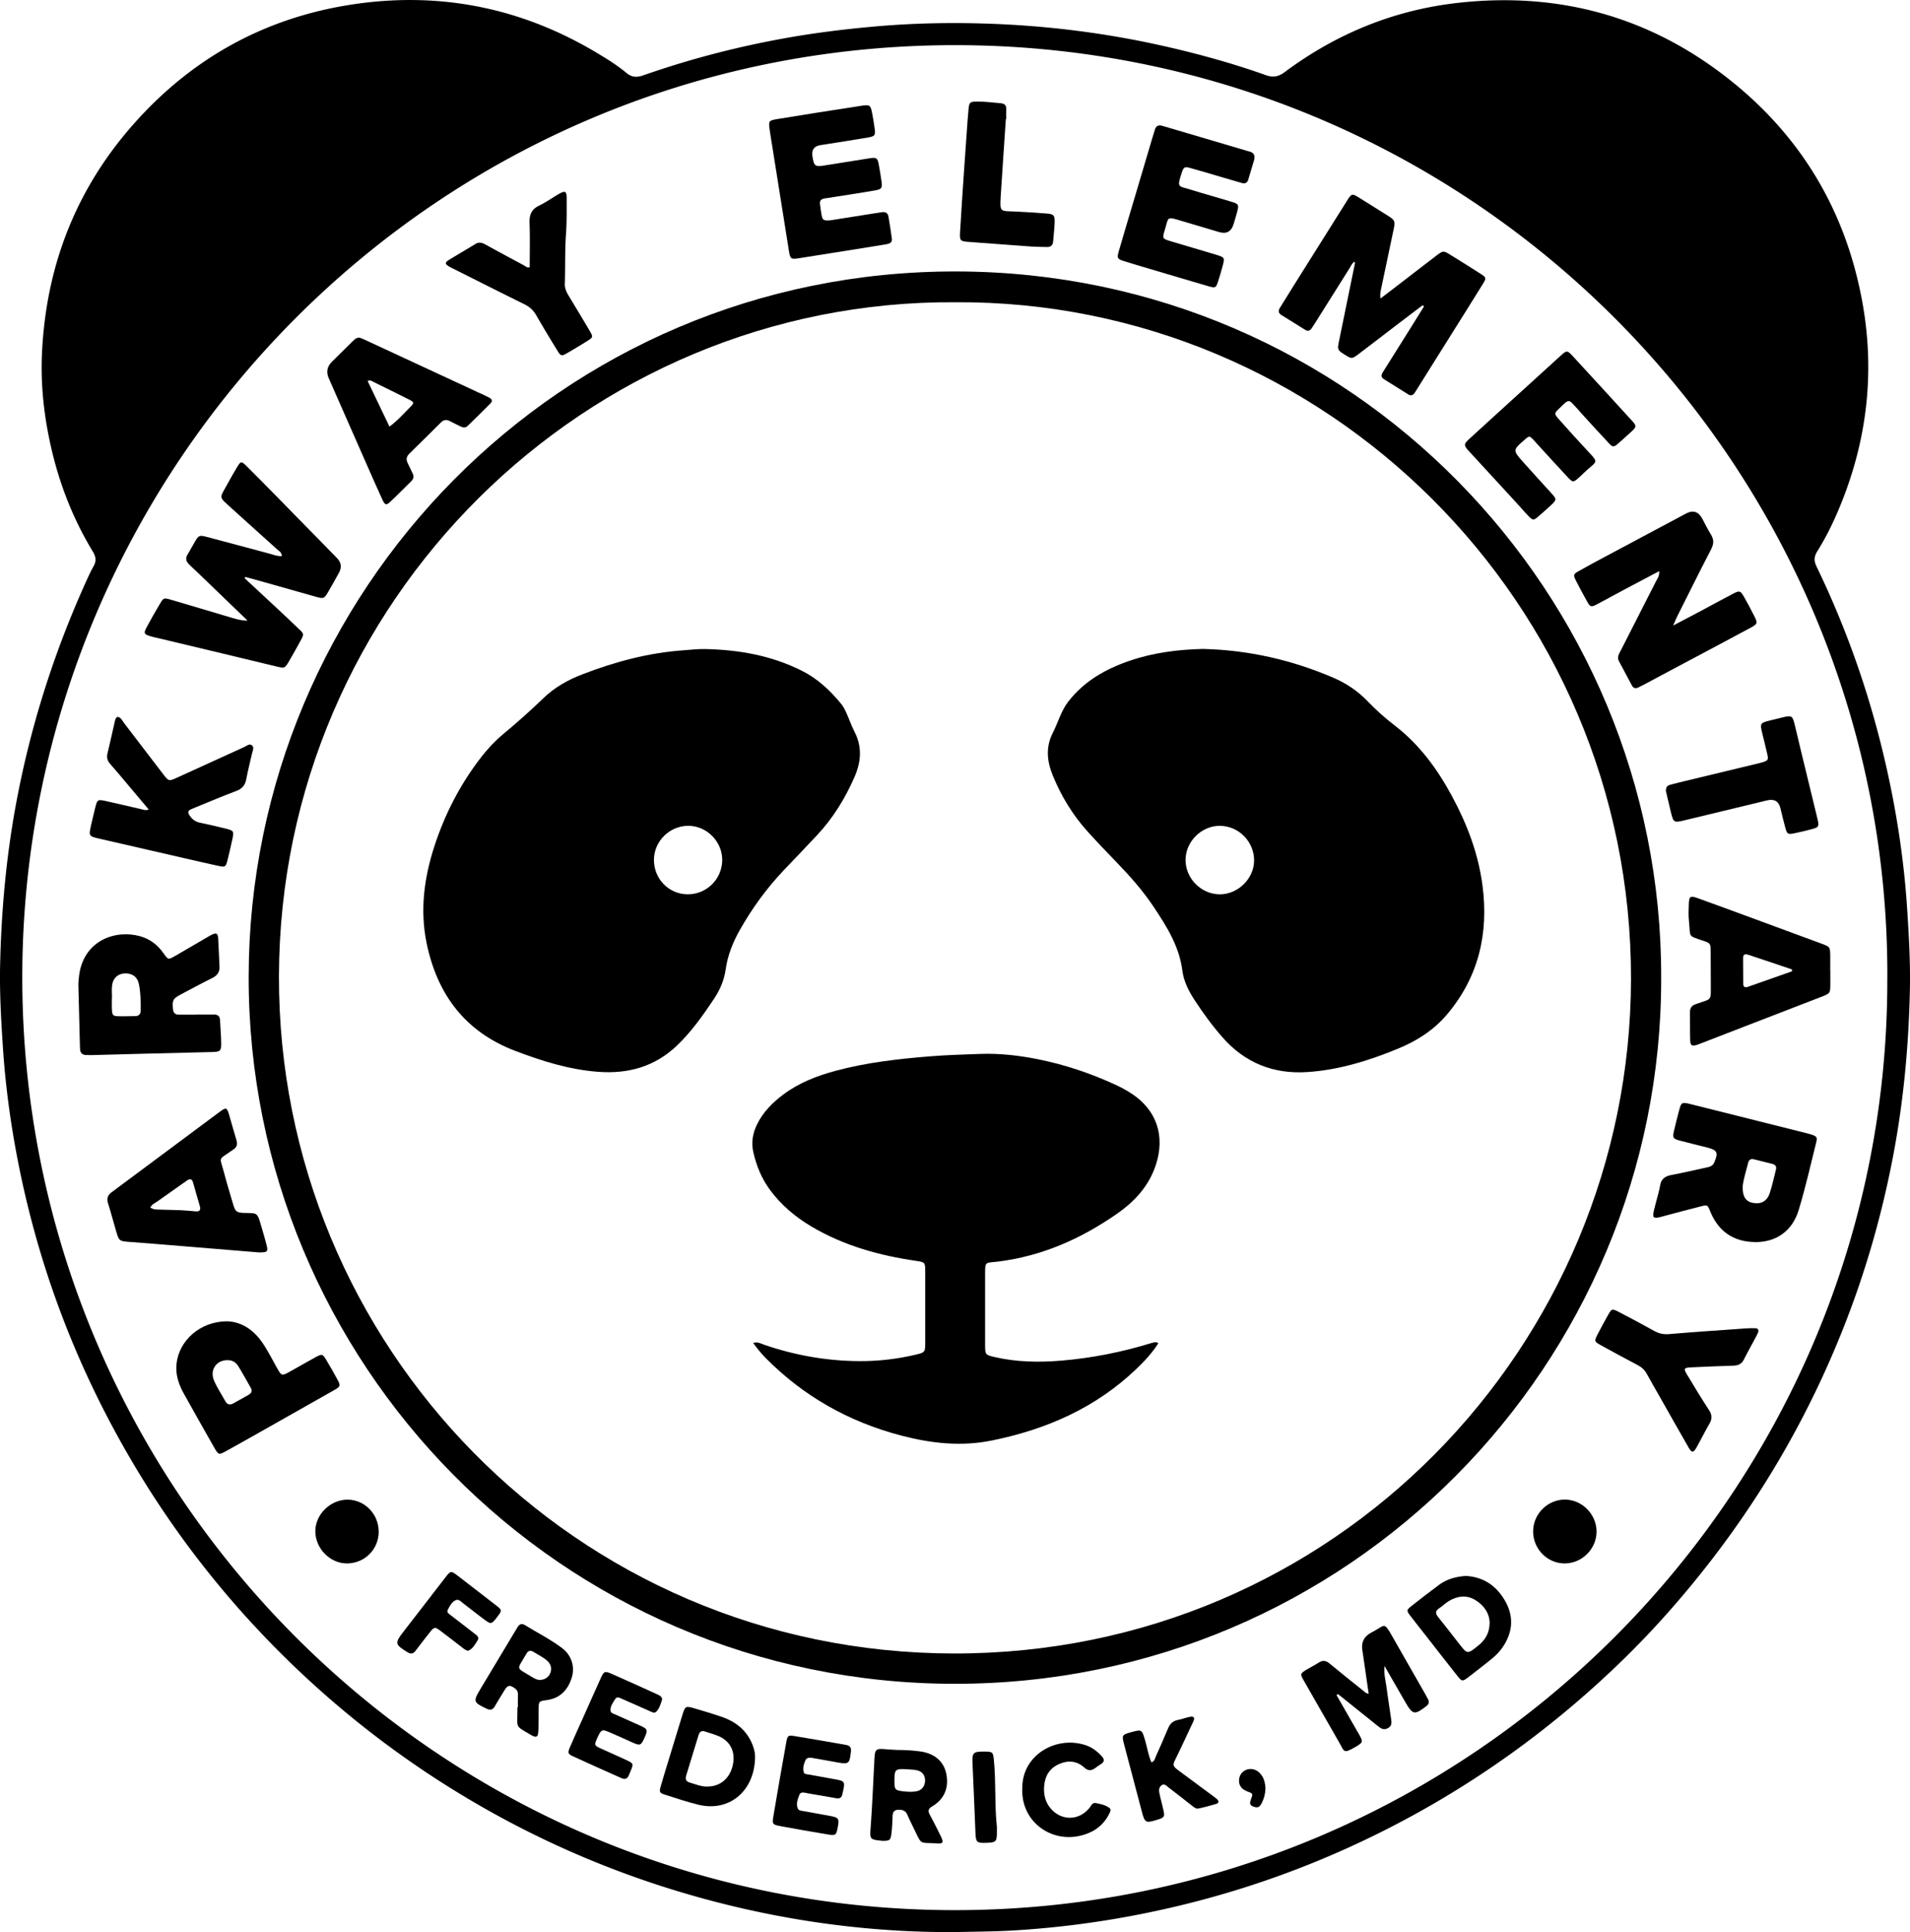 <?xml version="1.0" encoding="UTF-8"?>
<svg data-bbox="-0.003 0.006 526.127 532.254" viewBox="0 0 526.12 532.25" xmlns="http://www.w3.org/2000/svg" data-type="shape">
    <g>
        <path d="M262.17 532.25c-26.14.06-52.58-4.02-78.41-12.17-22.25-7.02-43.17-16.87-62.79-29.49a264 264 0 0 1-38.99-30.64c-21.07-20.01-38.34-42.87-51.87-68.57-11.86-22.52-20.22-46.27-25.12-71.24C2.94 309.7 1.5 299.17.8 288.54c-.49-7.5-.93-15.01-.77-22.52.32-14.97 1.66-29.84 4.39-44.58 3.85-20.78 10.15-40.79 18.77-60.08.82-1.82 1.62-3.67 2.6-5.4.81-1.45.63-2.61-.21-3.99-5.35-8.83-9.1-18.31-11.42-28.37-2.01-8.69-3.02-17.51-2.59-26.42 1.14-23.93 9.35-45.09 25.3-63.08C52.8 16.13 72.69 5.07 96.38 1.33c24.1-3.8 46.79.58 67.82 13.11 2.89 1.72 5.76 3.49 8.34 5.64 1.51 1.25 2.89 1.29 4.64.68 12.78-4.48 25.85-7.87 39.18-10.26 8.19-1.47 16.43-2.48 24.72-3.21 10.06-.89 20.13-1.11 30.2-.8 17.39.53 34.57 2.73 51.52 6.71 8.73 2.05 17.35 4.46 25.79 7.47 2.01.72 3.51.52 5.28-.8C368.02 9.32 383.9 2.8 401.42.81c28.03-3.19 53.36 3.81 75.44 21.49C496.5 38.04 508.51 58.51 513 83.26c3.58 19.73 1.19 38.85-6.62 57.31-1.66 3.91-3.55 7.71-5.8 11.3-.91 1.45-.95 2.65-.2 4.2 9.63 19.91 16.48 40.75 20.75 62.44 2.06 10.44 3.49 20.97 4.19 31.6.49 7.5.93 15.01.77 22.52-.31 14.81-1.63 29.52-4.3 44.11-3.16 17.2-7.94 33.94-14.45 50.17-9.74 24.3-22.84 46.64-39.24 67.06-6.37 7.93-13.14 15.5-20.39 22.62-17.52 17.17-37 31.73-58.54 43.52-24.05 13.16-49.53 22.32-76.45 27.48a259 259 0 0 1-33.77 4.22c-5.28.3-10.55.32-16.76.45Zm257.71-262.74c.57-139.9-112.69-256.68-256.08-257.07C119.73 12.05 6.41 128.97 6.14 268.76c-.27 140.75 113.49 257.12 256.3 257.44 143.35.32 257.78-116.11 257.43-256.69Z"/>
        <path d="M457.58 269.41c.18 106.17-85.92 194.62-194.85 194.44-108.67-.18-194.4-88.62-194.23-194.87.17-105.7 85.61-194.5 195.14-194.2 108.91.3 194.21 88.88 193.94 194.63M263.14 83.26c-101.63-.64-186.05 82.33-186.3 185.62-.25 101.42 81.24 186.46 185.89 186.62 104.88.16 186.33-84.73 186.54-185.73.21-103.84-84.48-187.08-186.13-186.51"/>
        <path d="M380.28 82.22c1.73-1.32 3.24-2.47 4.74-3.62 3.55-2.73 7.09-5.48 10.65-8.19 1.83-1.39 1.92-1.4 3.81-.23 2.79 1.72 5.58 3.45 8.33 5.23 1.62 1.04 1.66 1.18.63 2.85-3.03 4.9-6.1 9.77-9.16 14.65-2.93 4.68-5.86 9.35-8.79 14.03-.25.41-.51.81-.77 1.22-.46.71-1.04.98-1.81.49-2.24-1.4-4.48-2.79-6.71-4.2-1.1-.7-.56-1.49-.08-2.25 2.59-4.13 5.19-8.27 7.78-12.4 1.12-1.79 2.23-3.59 3.35-5.39l-.38-.32c-2.14 1.63-4.29 3.25-6.43 4.88-3.75 2.86-7.48 5.75-11.25 8.6-1.8 1.36-1.86 1.33-3.8.12-1.9-1.18-2.03-1.39-1.6-3.48 1.43-7.05 2.88-14.1 4.33-21.15.06-.3.23-.61-.03-.97-.71.45-.98 1.22-1.39 1.87-3.2 5.07-6.39 10.15-9.58 15.23-.26.41-.52.8-.79 1.21-.47.72-1.06.93-1.83.45-2.17-1.36-4.34-2.72-6.52-4.06-.88-.54-.93-1.19-.41-2.01 1.24-1.96 2.44-3.95 3.67-5.91 4.93-7.86 9.86-15.72 14.8-23.57 1.27-2.02 1.39-2.05 3.34-.84 2.65 1.64 5.29 3.3 7.93 4.97 1.93 1.22 2.05 1.49 1.58 3.74-1.11 5.32-2.24 10.64-3.36 15.96-.19.91-.47 1.81-.27 3.12Z"/>
        <path d="M67.36 159.26c3.32 3.09 6.65 6.18 9.97 9.27 1.69 1.58 3.37 3.18 5.05 4.78 1.35 1.28 1.39 1.39.48 3.07-1.02 1.9-2.09 3.78-3.17 5.64-1.23 2.12-1.27 2.13-3.6 1.57-5.05-1.21-10.1-2.44-15.15-3.65-5.98-1.43-11.97-2.86-17.96-4.29-.54-.13-1.09-.24-1.63-.41-1.68-.54-1.83-.8-.99-2.38 1.16-2.19 2.39-4.34 3.66-6.47 1.02-1.72 1.08-1.76 3.09-1.17 5.6 1.63 11.19 3.32 16.78 4.98 1.35.4 2.71.77 4.3.76l-7.2-6.93c-2.94-2.83-5.85-5.68-8.82-8.47-.99-.93-1.17-1.79-.44-2.93.72-1.15 1.33-2.37 2.03-3.53.97-1.61 1.19-1.72 3.13-1.21 5.72 1.5 11.43 3.06 17.14 4.57 1.14.3 2.25.8 3.59.74.02-1.04-.78-1.41-1.31-1.89-4.14-3.76-8.34-7.46-12.46-11.24-3.75-3.43-3.47-2.56-1.16-6.81.84-1.54 1.71-3.07 2.62-4.58 1-1.67 1.18-1.7 2.61-.27 2.67 2.65 5.31 5.32 7.94 8 5.66 5.76 11.3 11.53 16.95 17.3q1.79 1.83.56 4.07c-.97 1.75-1.93 3.5-2.94 5.22-1.13 1.94-1.27 2-3.46 1.38-5.62-1.57-11.23-3.18-16.84-4.76-.84-.24-1.68-.46-2.52-.68-.09.11-.17.23-.26.34Z"/>
        <path d="M457.05 157.33c-3.04 1.61-5.79 3.04-8.53 4.51-2.82 1.51-5.62 3.04-8.45 4.54-1.82.97-2.02.91-2.98-.84-1.04-1.89-2.09-3.78-3.05-5.71-.71-1.42-.64-1.68.78-2.48 2.5-1.43 5.04-2.77 7.58-4.13 7.33-3.92 14.66-7.83 22-11.74q2.9-1.54 4.48 1.37c.8 1.47 1.53 3 2.41 4.42.86 1.38.79 2.59.05 4.03-3.16 6.11-6.21 12.27-9.3 18.41-.34.68-.63 1.4-1.17 2.62 2.87-1.51 5.26-2.76 7.63-4.02 2.96-1.58 5.9-3.2 8.88-4.75 1.78-.93 2.02-.86 3.03.88 1 1.73 1.92 3.51 2.82 5.29.97 1.92.91 2.15-.98 3.17-4.64 2.51-9.3 4.98-13.96 7.46-5.15 2.75-10.3 5.49-15.45 8.23-.49.26-.99.51-1.49.76-.75.38-1.39.31-1.82-.49-1.21-2.25-2.42-4.5-3.61-6.77-.57-1.1.08-2.01.55-2.93 3.22-6.34 6.47-12.67 9.68-19.02.38-.75.98-1.45.89-2.81Z"/>
        <path d="M483.47 342.16c-5.91-.03-10.16-2.93-12.38-8.45-.73-1.81-.74-1.85-2.63-1.37-3.41.86-6.8 1.78-10.2 2.68-.46.12-.92.28-1.39.36-1.35.23-1.65-.03-1.4-1.35.2-1.1.53-2.17.8-3.26.35-1.4.79-2.78 1.02-4.19.28-1.79 1.33-2.55 3-2.87 3.22-.62 6.41-1.34 9.61-2.05.92-.2 1.85-.36 2.31-1.45 1.15-2.71.86-3.38-2.02-4.11-2.48-.62-4.97-1.22-7.44-1.88-1.93-.52-2.08-.77-1.64-2.68.42-1.87.9-3.73 1.39-5.58.61-2.31.75-2.4 3.17-1.8 4.34 1.07 8.68 2.17 13.02 3.26 6.28 1.57 12.56 3.15 18.83 4.73.46.12.93.23 1.39.38 1.51.5 1.74.72 1.36 2.25-1.54 6.2-2.96 12.45-4.81 18.56-1.75 5.81-6.23 8.87-12 8.84Zm-3.43-15.46c-.12 2.86.81 4.29 2.79 4.67 2.24.43 3.9-.43 4.66-2.7.7-2.11 1.14-4.3 1.7-6.45.23-.87-.14-1.38-.97-1.59-1.69-.43-3.39-.84-5.09-1.27-.86-.22-1.37.12-1.59.97-.57 2.23-1.27 4.43-1.5 6.38Z"/>
        <path d="M54.11 279.47h4.8c1.05 0 1.65.44 1.7 1.55.1 2.15.3 4.31.32 6.46.02 2.02-.29 2.27-2.42 2.33-6.23.17-12.46.3-18.7.46-4.71.12-9.43.26-14.14.38-.64.02-1.28 0-1.92-.01-1.05-.02-1.63-.54-1.69-1.61-.01-.24-.03-.48-.04-.72l-.42-16.54c-.03-1.12.07-2.23.23-3.34 1.37-9.34 9.9-12.41 16.73-10.53 2.74.75 4.85 2.38 6.47 4.69 1.29 1.83 1.29 1.86 3.27.72 2.84-1.63 5.67-3.3 8.5-4.95.48-.28.96-.59 1.46-.83 1.36-.65 1.75-.46 1.84 1.01.16 2.55.22 5.11.36 7.66.09 1.55-.57 2.52-1.97 3.21-2.94 1.45-5.81 3.03-8.71 4.55-2.16 1.14-2.34 1.56-2.14 3.97.09 1.1.57 1.59 1.65 1.58 1.6-.01 3.2 0 4.8 0v-.05Zm-23.26-4.51h-.03c0 1.03-.05 2.07.01 3.1.09 1.63.27 1.84 1.79 1.89 1.51.05 3.02-.03 4.53-.03 1.07 0 1.59-.48 1.61-1.59.04-2.39-.03-4.78-.47-7.12-.38-2.07-1.86-3.15-3.91-3.06-1.88.08-3.25 1.27-3.5 3.25-.15 1.17-.03 2.38-.03 3.57Z"/>
        <path d="M99.01 93c.4.16.93.34 1.43.58 11.1 5.14 22.19 10.29 33.28 15.44.36.17.72.35 1.07.54.7.37.96.92.35 1.53-2.08 2.1-4.19 4.17-6.31 6.24-.61.6-1.31.48-2 .13-.93-.46-1.88-.89-2.79-1.39-.96-.53-1.77-.51-2.59.31-2.88 2.88-5.79 5.74-8.7 8.6-.79.77-.96 1.61-.45 2.6.47.93.88 1.88 1.35 2.81.42.83.3 1.52-.36 2.16-1.94 1.9-3.84 3.85-5.82 5.71-1.05.98-1.45.87-2.1-.54-1.57-3.41-3.08-6.85-4.59-10.29-3.42-7.75-6.83-15.51-10.24-23.27q-1.11-2.53.9-4.52c1.87-1.86 3.75-3.72 5.63-5.56.51-.5.98-1.07 1.94-1.06Zm8.26 24.53c2.29-1.68 3.94-3.63 5.75-5.41 1.13-1.11 1.07-1.34-.32-2.04-3.21-1.62-6.44-3.21-9.67-4.79-.47-.23-.91-.67-1.77-.35 1.99 4.16 3.97 8.29 6.02 12.59Z"/>
        <path d="M71.11 345c-7.26-.6-14.19-1.18-21.11-1.74-4.77-.39-9.55-.79-14.33-1.14-2.78-.21-2.9-.26-3.65-2.85-.76-2.61-1.46-5.23-2.27-7.82-.42-1.35-.08-2.22 1.06-3.06 9.95-7.37 19.87-14.8 29.81-22.18 1.62-1.2 1.89-1.1 2.45.74.71 2.37 1.33 4.77 2.06 7.14.37 1.18.08 2.02-.96 2.65-.14.08-.26.18-.39.27-3.81 2.66-3.25 1.55-2.11 5.87.77 2.94 1.65 5.84 2.51 8.75.64 2.15.92 2.45 3.18 2.51 3.74.09 3.47-.21 4.7 3.96.47 1.61.95 3.22 1.36 4.84.46 1.82.25 2.05-1.69 2.07h-.62Zm-29.69-12.36c.78.6 1.66.55 2.5.58 1.99.07 3.98.08 5.97.17 1.35.06 2.7.21 4.04.32 1.14.09 1.4-.47 1.11-1.47-.62-2.14-1.25-4.28-1.84-6.43-.31-1.1-.87-1.19-1.74-.57-2.66 1.89-5.35 3.75-8 5.65-.69.49-1.55.81-2.05 1.75Z"/>
        <path d="M229 60.65c3.69-.59 7.87-1.25 12.05-1.91.63-.1 1.27-.18 1.9-.28.94-.15 1.6.2 1.77 1.15.35 2.05.68 4.1.95 6.16.14 1.05-.65 1.36-1.49 1.51-2.2.38-4.41.73-6.62 1.08-5.84.93-11.67 1.86-17.51 2.78-2.19.34-2.38.22-2.75-2.11-1.6-9.94-3.17-19.88-4.75-29.81-.19-1.18-.39-2.37-.55-3.55-.33-2.37-.23-2.49 2.23-2.89 3.71-.6 7.41-1.2 11.12-1.79 3.94-.62 7.89-1.23 11.84-1.84 2.39-.37 2.62-.23 3.06 2.08.27 1.41.49 2.83.69 4.26.24 1.74.04 2.06-1.8 2.38-3.86.66-7.73 1.25-11.59 1.87-.55.09-1.11.15-1.66.25q-2.49.46-2.1 3.06c.42 2.75.71 2.96 3.4 2.52 4.1-.66 8.2-1.32 12.3-1.96 1.98-.31 2.23-.13 2.58 1.78.28 1.49.53 2.99.74 4.49.28 1.91.09 2.25-1.85 2.59-3.46.61-6.94 1.12-10.41 1.67-1.18.19-2.37.36-3.55.55-.86.14-1.24.67-1.13 1.52.12.95.25 1.9.41 2.85.29 1.65.48 1.78 2.72 1.61Z"/>
        <path d="M504.17 267.43v3.6c-.01 2.6 0 2.62-2.56 3.61-6.04 2.35-12.08 4.67-18.12 7-4.92 1.9-9.84 3.81-14.76 5.71-.45.17-.89.37-1.35.51-1.35.39-1.76.16-1.81-1.29-.08-2.56-.02-5.12-.06-7.67-.02-1.22.51-1.97 1.67-2.3.08-.02.15-.05.23-.08 4.28-1.51 3.83-.65 3.84-5.76 0-2.88 0-5.76-.03-8.64-.03-2.21-.07-2.29-2.03-2.95-4.44-1.5-3.48-.89-3.95-5.33-.18-1.66-.11-3.36-.04-5.03.08-1.85.47-2.09 2.26-1.45 4.36 1.56 8.71 3.17 13.07 4.77q10.575 3.885 21.15 7.8c2.42.9 2.44.93 2.47 3.42.02 1.36 0 2.72 0 4.08h.03Zm-10.55.14c0-.17-.01-.35-.02-.52-1.42-.48-2.85-.96-4.27-1.44-2.57-.86-5.14-1.73-7.71-2.58-.77-.25-1.47-.27-1.47.84 0 2.39 0 4.78.03 7.18.01.89.53 1.07 1.29.8 4.05-1.43 8.1-2.86 12.15-4.28"/>
        <path d="M345.49 43.95c-.48 1.61-1.07 3.6-1.67 5.59-.31 1-1.03 1.09-1.91.83-2.22-.65-4.45-1.3-6.68-1.95-2.46-.72-4.9-1.48-7.37-2.14-1.53-.42-1.82-.27-2.31 1.21-1.41 4.33-1.06 3.67 2.4 4.75 3.66 1.14 7.37 2.15 11.04 3.27 2.32.7 2.36.83 1.68 3.24-.28 1-.56 2-.87 2.99q-.95 3.08-3.96 2.2c-3.45-1.01-6.9-2.05-10.34-3.07-4.28-1.28-3.53-1.17-4.65 2.47-.73 2.37-.69 2.42 1.74 3.15 4.13 1.24 8.28 2.44 12.41 3.69 2.36.71 2.4.82 1.75 3.2-.38 1.39-.77 2.77-1.22 4.14-.6 1.8-.73 1.88-2.61 1.34-5.45-1.58-10.89-3.21-16.33-4.82-2.3-.68-4.6-1.36-6.89-2.08-1.92-.6-2.08-.81-1.53-2.73 1.32-4.61 2.72-9.2 4.08-13.8l5.25-17.7c.18-.61.4-1.22.56-1.83.29-1.16.98-1.59 2.13-1.23.23.07.46.13.69.2 7.59 2.24 15.18 4.47 22.77 6.73.95.28 2.18.4 1.83 2.34Z"/>
        <path d="M421.28 120.24c-.28.14-.5.23-.69.36-.2.14-.36.32-.54.47-3.39 2.92-3.4 2.94-.44 6.27 2.55 2.87 5.16 5.69 7.73 8.54 1.47 1.62 1.47 1.82-.11 3.28-1.17 1.09-2.36 2.16-3.58 3.2-1.19 1.02-1.43 1.02-2.58-.15-1.01-1.02-1.92-2.14-2.9-3.2l-12.99-14.13c-.05-.06-.11-.12-.16-.17-2.02-2.17-2.01-2.26.27-4.32 1.66-1.5 3.31-3.02 4.96-4.53 6.51-5.92 13.01-11.85 19.52-17.76 1.85-1.68 1.9-1.69 3.61.17 5.42 5.88 10.82 11.78 16.21 17.69 1.25 1.37 1.21 1.62-.19 2.92-1.18 1.08-2.36 2.16-3.56 3.21-1.33 1.17-1.55 1.2-2.75-.08-2.58-2.73-5.1-5.53-7.63-8.3-.27-.29-.5-.62-.78-.91-2.81-2.95-2.17-3.19-5.42-.04-1.13 1.09-1.12 1.3.02 2.59 2.71 3.05 5.43 6.08 8.22 9.06 2.71 2.9 2.47 2.63-.17 4.91-.79.68-1.51 1.43-2.28 2.13-1.66 1.5-1.8 1.53-3.27-.05-2.84-3.04-5.63-6.12-8.44-9.19-.43-.47-.84-.97-1.29-1.42-.22-.22-.5-.36-.75-.54Z"/>
        <path d="M40.93 222.96c-1.87-2.22-3.6-4.28-5.34-6.35-1.75-2.08-3.48-4.18-5.28-6.21-.77-.87-.96-1.75-.7-2.86.73-3.03 1.4-6.07 2.09-9.11.09-.4.26-.75.69-.96.98.17 1.3 1.09 1.82 1.76 3.61 4.69 7.17 9.41 10.78 14.09 1.47 1.91 1.52 1.93 3.73.93 6.19-2.8 12.35-5.65 18.54-8.45.68-.31 1.47-1.09 2.18-.44.65.59.14 1.5-.03 2.26-.52 2.34-1.13 4.66-1.57 7.02-.31 1.66-1.12 2.64-2.74 3.25-3.74 1.4-7.42 2.97-11.12 4.48-.52.21-1.04.42-1.54.66-.64.31-.71.78-.36 1.38.68 1.16 1.62 1.93 2.97 2.22 2.42.52 4.84 1.06 7.24 1.66 2.08.52 2.18.71 1.73 2.83-.42 1.95-.86 3.9-1.35 5.84-.48 1.87-.62 1.97-2.47 1.58-3.12-.67-6.24-1.39-9.35-2.11-7.87-1.8-15.73-3.61-23.59-5.42-2.78-.64-2.83-.73-2.2-3.56.38-1.72.8-3.42 1.22-5.13.48-1.96.67-2.13 2.61-1.71 3.43.75 6.85 1.58 10.28 2.36.45.1.89.38 1.79.02Z"/>
        <path d="M62.51 363.99c3.45.07 6.78 1.87 9.27 5.21 1.78 2.37 3.06 5.05 4.51 7.62 1.29 2.27 1.28 2.29 3.64.99 2.38-1.32 4.71-2.7 7.1-3.99 1.67-.9 1.85-.83 2.83.8 1.03 1.71 2.02 3.45 2.97 5.2 1.06 1.93 1.02 2.11-.85 3.17-5.9 3.36-11.82 6.69-17.73 10.03-3.96 2.24-7.92 4.49-11.91 6.69-2.06 1.14-2.17 1.11-3.33-.93-2.81-4.93-5.59-9.87-8.35-14.82-1.43-2.56-2.36-5.29-2.04-8.25.71-6.5 6.56-11.68 13.87-11.72Zm.25 10.7c-3.19-.06-5.06 2.73-3.79 5.66.85 1.96 2.05 3.77 3.1 5.65.52.93 1.24 1.16 2.19.61q2.07-1.185 4.17-2.34c.83-.46 1.16-1.06.65-1.95-1.15-2-2.24-4.04-3.46-5.99-.66-1.06-1.7-1.67-2.85-1.63Z"/>
        <path d="M145.91 73.62c0-4.07.11-8.13-.04-12.18-.09-2.26.51-3.78 2.64-4.8 1.94-.93 3.7-2.22 5.57-3.28 1.56-.89 2.01-.65 2.01 1.11 0 3.36.05 6.72-.19 10.06-.32 4.55-.16 9.11-.32 13.66-.04 1.27.48 2.32 1.11 3.36 1.94 3.22 3.89 6.43 5.79 9.67.91 1.56.87 1.72-.62 2.66a159 159 0 0 1-5.75 3.46c-1.38.79-1.67.73-2.5-.63-2.01-3.27-4-6.55-5.91-9.88-.79-1.38-1.85-2.32-3.27-3.02-6.38-3.15-12.73-6.35-19.08-9.54-.57-.29-1.16-.55-1.7-.88-1.07-.66-1.12-1.07-.1-1.71 2.44-1.52 4.94-2.95 7.39-4.46 1.06-.66 1.93-.33 2.9.21 3.43 1.89 6.88 3.74 10.33 5.59.54.29 1.02.82 1.76.61Z"/>
        <path d="M484.35 366.85c-.11.24-.27.69-.49 1.11-1.16 2.19-2.39 4.35-3.5 6.56-.63 1.24-1.56 1.65-2.89 1.69-3.91.11-7.83.29-11.74.47-1.86.09-2.02.35-1.05 1.95 1.98 3.29 3.96 6.58 6.06 9.79.86 1.31.93 2.41.15 3.75-1.29 2.21-2.41 4.52-3.67 6.74-.75 1.31-1.23 1.32-2 0-2.68-4.64-5.3-9.31-7.94-13.97-1.22-2.16-2.48-4.29-3.66-6.47-.6-1.11-1.44-1.85-2.54-2.43-3.4-1.78-6.77-3.62-10.13-5.47-1.8-.99-1.84-1.12-.89-2.97.91-1.78 1.87-3.53 2.85-5.28 1.02-1.82 1.14-1.88 2.97-.93 3.26 1.7 6.51 3.43 9.72 5.22 1.3.73 2.56 1.04 4.09.91 7.17-.61 14.34-1.08 21.52-1.59.8-.06 1.6-.05 2.4-.02.42.01.78.2.76.94Z"/>
        <path d="M458.89 217.92c-.06-1.26.57-1.58 1.3-1.77 1.31-.35 2.63-.67 3.95-.99l19.79-4.77c.54-.13 1.09-.25 1.62-.42 1.48-.47 1.61-.66 1.25-2.26-.41-1.87-.9-3.73-1.35-5.59-.7-2.89-.66-2.96 2.3-3.7 1.08-.27 2.17-.53 3.26-.79 2.57-.61 2.75-.5 3.39 2.16.62 2.56 1.22 5.12 1.84 7.69 1.45 5.97 2.91 11.95 4.35 17.92.57 2.36.47 2.51-1.89 3.11-1.47.38-2.94.74-4.43 1.04-1.81.37-2 .26-2.51-1.58-.49-1.77-.9-3.56-1.34-5.34q-.71-2.87-3.68-2.14c-7.53 1.82-15.05 3.64-22.58 5.45-3.17.76-3.18.75-3.98-2.51-.47-1.94-.92-3.88-1.3-5.5Z"/>
        <path d="M277.07 32.78c-.48 7.18-.99 14.35-1.43 21.53-.26 4.2 0 3.79 3.65 3.95 2.95.13 5.91.33 8.86.55 2.17.16 2.43.45 2.35 2.69-.06 1.67-.28 3.34-.41 5.02-.08 1.08-.67 1.56-1.73 1.53-1.36-.04-2.72-.03-4.08-.12-5.82-.41-11.64-.85-17.46-1.29-2.3-.18-2.5-.33-2.37-2.6.33-5.83.74-11.65 1.13-17.47.24-3.59.5-7.18.76-10.76.14-1.91.26-3.83.45-5.74.18-1.87.38-2.05 2.18-2.08 2.24-.04 4.47.25 6.7.45 1.1.1 1.56.6 1.5 1.7-.05.88 0 1.76 0 2.64h-.08Z"/>
        <path d="m368.17 466.99 5.58 9.75c.32.55.67 1.09.95 1.66.69 1.41.63 1.59-.75 2.5-.13.09-.27.17-.41.25-3.58 2.03-3.11 1.55-4.67-1.17-3.26-5.68-6.51-11.37-9.76-17.06-1.02-1.78-.98-1.88.81-2.98 1.09-.66 2.25-1.22 3.32-1.92 1.11-.73 1.99-.6 3.01.25 3.07 2.56 6.2 5.04 9.32 7.53.36.29.65.72 1.44.78-.48-3.33-.95-6.61-1.43-9.88-.11-.79-.25-1.58-.35-2.37q-.37-2.95 2.29-4.47c.42-.24.84-.46 1.26-.69 2.58-1.48 2.54-2.23 4.47 1.16 3.08 5.42 6.18 10.82 9.27 16.23.28.49.53.99.8 1.47.48.85.26 1.46-.51 2.04-3.17 2.42-3.68 2.34-5.69-1.14-1.83-3.16-3.65-6.34-5.75-9.99-.21 2.44.36 4.26.59 6.09.34 2.77.82 5.53 1.2 8.3.14 1.01.39 2.05-.83 2.73-1.29.72-2.11-.03-2.99-.73-3.31-2.65-6.6-5.3-9.91-7.95-.3-.24-.62-.47-.93-.71-.12.1-.23.2-.35.3Z"/>
        <path d="M207.99 484.17c-.21 9.49-7.33 15.01-15.57 13-3.1-.76-6.13-1.77-9.18-2.75-1.62-.52-1.7-.73-1.2-2.48.7-2.46 1.47-4.89 2.21-7.34 1.26-4.12 2.5-8.25 3.78-12.37.68-2.19.92-2.31 3.07-1.67 2.6.77 5.21 1.53 7.78 2.42 3.96 1.38 6.97 3.84 8.48 7.87.45 1.2.69 2.46.62 3.31ZM195 492.15c3.43-.03 6.07-2.3 6.85-5.89.78-3.57-.57-6.49-3.75-7.92-1.23-.55-2.56-.89-3.84-1.33-.92-.31-1.52-.08-1.82.91-1.13 3.74-2.28 7.47-3.43 11.21-.28.92-.07 1.61.88 1.89 1.68.49 3.3 1.22 5.11 1.14Z"/>
        <path d="M403.67 434.13c4.95.24 8.51 2.7 10.9 6.85 2.36 4.1 2.21 8.24-.31 12.27-.9 1.44-2.04 2.67-3.36 3.73-2.18 1.76-4.38 3.48-6.61 5.18-1.39 1.06-1.62 1.05-2.72-.33-2.89-3.63-5.72-7.3-8.58-10.95-1.53-1.95-3.08-3.89-4.58-5.86-.98-1.29-.98-1.52.3-2.53 2.57-2.03 5.16-4.04 7.8-5.98 2.12-1.55 4.6-2.18 7.16-2.37Zm6.65 12.79c-.06-2.48-1.54-4.7-3.98-6.17-2.3-1.39-4.76-1.13-7.05.19-1.03.59-1.89 1.45-2.88 2.12-1.04.7-1.07 1.4-.3 2.35 1.95 2.42 3.84 4.88 5.75 7.33 2.35 3.02 2.33 3.01 5.33.58 1.89-1.53 3.13-3.38 3.14-6.4Z"/>
        <path d="M142.66 470.32c0-1.12-.04-2.24.01-3.36.04-.79-.17-1.37-.84-1.85-1.4-1.01-1.93-.96-2.86.51-.94 1.49-1.83 3.01-2.73 4.52-.56.94-1.24 1.03-2.22.56-3.65-1.74-3.74-1.99-1.69-5.4 3.13-5.21 6.25-10.43 9.38-15.64.29-.48.59-.95.87-1.44.5-.83 1.16-1.07 2.01-.54 3.4 2.09 7 3.9 10.2 6.3 2.69 2.02 3.67 5.25 2.65 8.35-1.08 3.28-3.19 5.5-6.77 6-2.27.31-2.28.3-2.32 2.66-.03 1.76.02 3.52-.03 5.28-.06 2.42-.44 2.65-2.44 1.46-3.94-2.34-3.39-1.72-3.36-5.98v-1.44h.14Zm6.01-7.54c1.39 0 2.5-.77 2.93-1.92.48-1.26.15-2.36-.78-3.26-1.09-1.06-2.51-1.66-3.76-2.48-.95-.63-1.61-.41-2.12.55-.11.21-.25.4-.37.61-2.12 3.68-2.43 3.05 1.24 5.26.95.57 1.87 1.21 2.86 1.25Z"/>
        <path d="M246.84 482.07c2.61.02 4.68.13 6.74.43 3.85.55 6.4 2.75 7.08 6.14.77 3.82-.52 6.98-3.87 8.97-1.1.65-1.24 1.24-.68 2.29a156 156 0 0 1 3.15 6.19c.71 1.49.46 1.85-1.23 1.73-4.9-.33-4.01.61-6.25-3.99-.63-1.29-1.27-2.58-1.84-3.9-.45-1.03-1.2-1.37-2.27-1.39-1.2-.02-1.75.48-1.8 1.69-.06 1.67-.13 3.35-.34 5.01-.21 1.67-.51 1.85-2.16 1.87-.16 0-.32 0-.48-.02-3.19-.33-3.31-.4-3.09-3.35.48-6.44.73-12.91 1.08-19.36.13-2.46.45-2.73 2.9-2.52 1.19.1 2.39.16 3.05.2Zm3.13 5.33c-3.46-.18-3.59-.06-3.59 3.42 0 2.08.22 2.38 2.2 2.62 1.26.16 2.55.25 3.81.03 1.48-.26 2.35-1.35 2.42-2.84.06-1.49-.72-2.6-2.23-2.95-.84-.2-1.74-.19-2.61-.28"/>
        <path d="M230.27 495.36c-2.6-.45-5.19-.92-7.79-1.34-.83-.14-1.92-.62-2.32.48-.42 1.16-.95 2.43-.4 3.71.25.58.9.59 1.45.69 2.52.45 5.03.9 7.54 1.37 2.26.42 2.47.76 2.02 3.07-.43 2.23-.55 2.37-2.85 1.99-4.33-.71-8.66-1.48-12.98-2.28-2.15-.4-2.28-.55-1.91-2.71 1.15-6.85 2.35-13.69 3.58-20.53.29-1.64.53-1.84 2.06-1.59 4.81.77 9.6 1.64 14.4 2.47 1.09.19 1.48.81 1.31 1.87-.03.16-.03.32-.05.48-.31 2.72-.64 2.98-3.34 2.52-2.36-.4-4.71-.87-7.07-1.26-.78-.13-1.68-.26-2.09.68-.45 1.03-.74 2.13-.43 3.25.14.52.75.51 1.22.59 2.51.45 5.03.91 7.54 1.36 2.47.44 2.62.65 2.09 3.15-.05.23-.13.46-.17.7-.15 1.07-.7 1.57-1.81 1.35Z"/>
        <path d="M182.39 468.13c-.37 1.18-.7 2.45-1.6 3.39-.53.55-1.2.13-1.78-.13-2.56-1.13-5.11-2.28-7.68-3.39-.64-.28-1.41-.77-1.91.1-.59 1.01-1.43 2-1.22 3.28.1.58.83.71 1.32.94 2.25 1.03 4.53 2.02 6.79 3.04 2.08.94 2.18 1.2 1.27 3.24-1.02 2.31-1.21 2.39-3.57 1.33-2.12-.95-4.22-1.93-6.36-2.83-1.74-.73-1.98-.61-2.82 1-.18.35-.35.72-.5 1.09-.61 1.51-.57 1.68.94 2.38 2.39 1.11 4.83 2.14 7.21 3.26 2.04.96 2.05 1.04 1.22 3.07-.15.37-.33.73-.47 1.1-.4 1.04-1.09 1.28-2.09.82-4.45-2-8.92-3.96-13.35-6.01-1.38-.64-1.45-.95-.8-2.49 1.19-2.8 2.47-5.56 3.71-8.33 1.6-3.58 3.18-7.17 4.8-10.73.84-1.85 1.1-1.98 2.92-1.18 4.18 1.83 8.32 3.72 12.47 5.61.64.29 1.37.53 1.51 1.44Z"/>
        <path d="M317.18 485.49c.9-.31.93-1.03 1.18-1.58 1.14-2.55 2.28-5.1 3.35-7.69.53-1.28 1.29-2.14 2.71-2.4 1.1-.2 2.15-.63 3.24-.85 1.21-.24 1.55.16 1.04 1.27-1.29 2.84-2.66 5.63-3.98 8.46-1.95 4.18-2.36 3.31 1.52 6.22 2.56 1.92 5.14 3.8 7.7 5.7.45.33.91.66 1.32 1.03.54.51.49 1.07-.22 1.28-1.6.49-3.23.9-4.86 1.27-.79.18-1.34-.39-1.91-.83-2.14-1.67-4.27-3.35-6.43-5-.54-.41-1.09-1.12-1.88-.57-.64.46-.78 1.24-.64 1.95.31 1.56.74 3.1 1.1 4.66.48 2.07.34 2.29-1.67 2.9-3.22.97-3.39.89-4.26-2.39-1.65-6.17-3.28-12.35-4.89-18.53-.62-2.36-.49-2.52 1.84-3.17 3.12-.86 3.09-.85 4.03 2.37.57 1.95.85 4.01 1.7 5.89Z"/>
        <path d="M281.6 492.81c-.22-9.37 9.38-14.79 17.51-12.03 1.78.6 3.22 1.74 4.46 3.13.68.76.65 1.41-.2 1.99-.53.36-1.08.69-1.58 1.08-1.08.83-1.99.97-3.14-.08-2.03-1.84-4.46-2.04-6.93-.94-2.58 1.14-3.87 3.24-4.1 6.01-.18 2.22.23 4.3 1.67 6.08 2.93 3.59 7.82 3.61 10.77.04.49-.59.76-1.57 1.75-1.39 1.33.24 2.69.54 3.8 1.35.55.4.21 1.02-.03 1.53-1.16 2.39-2.96 4.16-5.38 5.24-9.05 4.03-18.93-2.14-18.61-12Z"/>
        <path d="M128.97 454.76c-.7-.12-1.12-.5-1.57-.84-2.03-1.56-4.04-3.14-6.08-4.67-1.51-1.13-1.72-1.09-2.9.39-1.34 1.69-2.65 3.4-3.96 5.12-.65.85-1.29.96-2.24.38-3.47-2.14-3.54-2.5-1.02-5.73 3.83-4.91 7.61-9.86 11.43-14.79 1.53-1.98 1.55-1.99 3.55-.46 3.49 2.67 6.96 5.35 10.43 8.05 1.73 1.34 1.72 1.42.35 3.23-.14.19-.28.39-.44.57-1.14 1.35-1.34 1.42-2.74.41-1.68-1.21-3.3-2.52-4.95-3.78-.32-.24-.62-.51-.95-.73-.72-.46-1.34-1.46-2.25-1.13-1.16.42-1.72 1.63-2.28 2.66-.41.74.32 1.14.81 1.52 2.21 1.72 4.43 3.41 6.64 5.13.58.45 1.27.96.77 1.76-.7 1.12-1.33 2.37-2.59 2.89Z"/>
        <path d="M422.31 421.83c0-4.75 3.98-8.73 8.73-8.73 4.7 0 8.7 4 8.74 8.75.04 4.74-3.9 8.76-8.64 8.84-4.85.08-8.84-3.92-8.84-8.85Z"/>
        <path d="M104.32 421.93c0 4.84-3.79 8.68-8.64 8.76-4.71.08-8.84-4.1-8.82-8.92.02-4.61 4.16-8.65 8.85-8.65 4.73 0 8.61 3.97 8.6 8.81Z"/>
        <path d="M274.6 503.26v1.4c0 2.65-.23 2.9-2.8 3-2.77.11-3-.13-3.11-2.85-.25-6.29-.51-12.58-.8-18.86-.14-3.13.12-3.45 3.23-3.43 2.34 0 2.43.15 2.65 2.33.61 6.27.17 12.59.83 18.42Z"/>
        <path d="M348.58 492.7c-.05 1.5-.41 2.8-1.03 4.01s-1.15 1.38-2.29.97c-1.19-.42-1-1.15-.65-2.08.57-1.52.51-1.54-.99-2.08-1.48-.53-2.36-1.6-2.33-2.97.03-1.28.59-2.31 1.77-2.9 1.2-.61 2.7-.37 3.77.61 1.33 1.22 1.67 2.84 1.75 4.44"/>
        <path d="M331.47 178.77c12.47.31 24.4 3.03 35.83 7.94 3.56 1.53 6.73 3.67 9.43 6.48 2.33 2.43 4.84 4.66 7.5 6.71 6.79 5.23 11.71 11.97 15.73 19.43 4.17 7.73 7.26 15.84 8.4 24.6 1.73 13.24-1.06 25.27-9.84 35.61-3.65 4.3-8.31 7.24-13.47 9.36-8.02 3.3-16.27 5.86-24.98 6.43-9.26.61-17.12-2.51-23.3-9.54-2.86-3.25-5.4-6.74-7.76-10.36-1.63-2.5-2.95-5.13-3.34-8.14-.85-6.66-4.33-12.13-7.93-17.53-2.94-4.4-6.43-8.35-10.11-12.16-2.72-2.82-5.44-5.64-8.06-8.55-4.1-4.56-7.25-9.73-9.57-15.41-1.61-3.93-2.02-7.82.02-11.8 1.45-2.83 2.24-5.98 4.24-8.56 4.39-5.66 10.29-8.99 16.92-11.26 6.57-2.25 13.37-3.09 20.28-3.26Zm4.53 67.6c5.01 0 9.4-4.3 9.45-9.26.05-5.19-4.16-9.53-9.33-9.61-5.1-.09-9.53 4.27-9.55 9.38-.02 5.13 4.31 9.48 9.44 9.49Z"/>
        <path d="M194.29 178.8c9.29.2 18.26 1.78 26.66 6.02 4.31 2.17 7.71 5.39 10.73 9.05.6.73 1.05 1.61 1.44 2.48.8 1.74 1.4 3.58 2.28 5.28 2.16 4.2 1.77 8.32-.05 12.48-2.59 5.91-5.93 11.32-10.36 16.04-3.01 3.21-6.05 6.38-9.08 9.56-4.7 4.95-8.69 10.43-12.06 16.37-1.95 3.44-3.41 7.04-3.96 10.98-.42 2.98-1.59 5.67-3.26 8.17-3.03 4.52-6.15 8.95-10.11 12.75-6.13 5.88-13.51 7.91-21.79 7.28-7.98-.61-15.51-2.97-22.93-5.81-13.68-5.25-21.34-15.47-24.27-29.54-1.91-9.18-.7-18.16 2.17-26.94 2.91-8.88 7.16-17.09 12.92-24.49 1.78-2.28 3.75-4.39 5.96-6.23 3.81-3.17 7.52-6.45 11.08-9.9 3.1-3.01 6.78-5.06 10.76-6.59 9.07-3.5 18.38-5.98 28.13-6.64 1.91-.13 3.82-.38 5.74-.32m-4.88 67.56c5.22.03 9.46-4.16 9.53-9.38.06-5.15-4.3-9.54-9.43-9.49-5.1.05-9.32 4.23-9.38 9.29-.07 5.28 4.07 9.56 9.28 9.58"/>
        <path d="M319.08 370.02c-1.74 2.74-3.83 4.95-6 7.03-11.19 10.75-24.77 16.7-39.83 19.77-8.55 1.74-16.86.79-25.14-1.39-14.32-3.77-26.78-10.78-37.2-21.33-1.22-1.24-2.32-2.57-3.44-4.14 1.32-.4 2.17.2 3.02.49 8.47 2.9 17.18 4.45 26.12 4.51 5.36.04 10.69-.59 15.92-1.85 2.15-.52 2.32-.68 2.33-2.9.02-6.72.02-13.44 0-20.15 0-2.27-.18-2.37-2.4-2.7-10.21-1.48-20.03-4.19-28.98-9.5-4.44-2.64-8.33-5.92-11.41-10.11-2.32-3.15-3.75-6.7-4.59-10.47-.57-2.57-.13-5.08 1.02-7.47 1.68-3.48 4.33-6.11 7.38-8.38 4.24-3.15 9.08-5.03 14.12-6.4 8.6-2.34 17.41-3.32 26.27-4.04 4.55-.37 9.1-.49 13.65-.66 5.35-.2 10.69.41 15.96 1.46 7.33 1.47 14.37 3.82 21.15 6.93 1.74.8 3.44 1.69 5.03 2.79 7.55 5.2 8.89 13.09 5.83 20.75-2.06 5.17-5.75 9.01-10.22 12.11-9.85 6.86-20.55 11.62-32.59 13.15-3.92.5-3.73-.33-3.73 4.36v18.71c0 2.54.1 2.66 2.54 3.23 6.06 1.41 12.21 1.52 18.37 1.01 8.47-.7 16.77-2.35 24.9-4.85.38-.12.78-.19 1.17-.24.14-.02.29.1.76.27Z"/>
    </g>
</svg>
